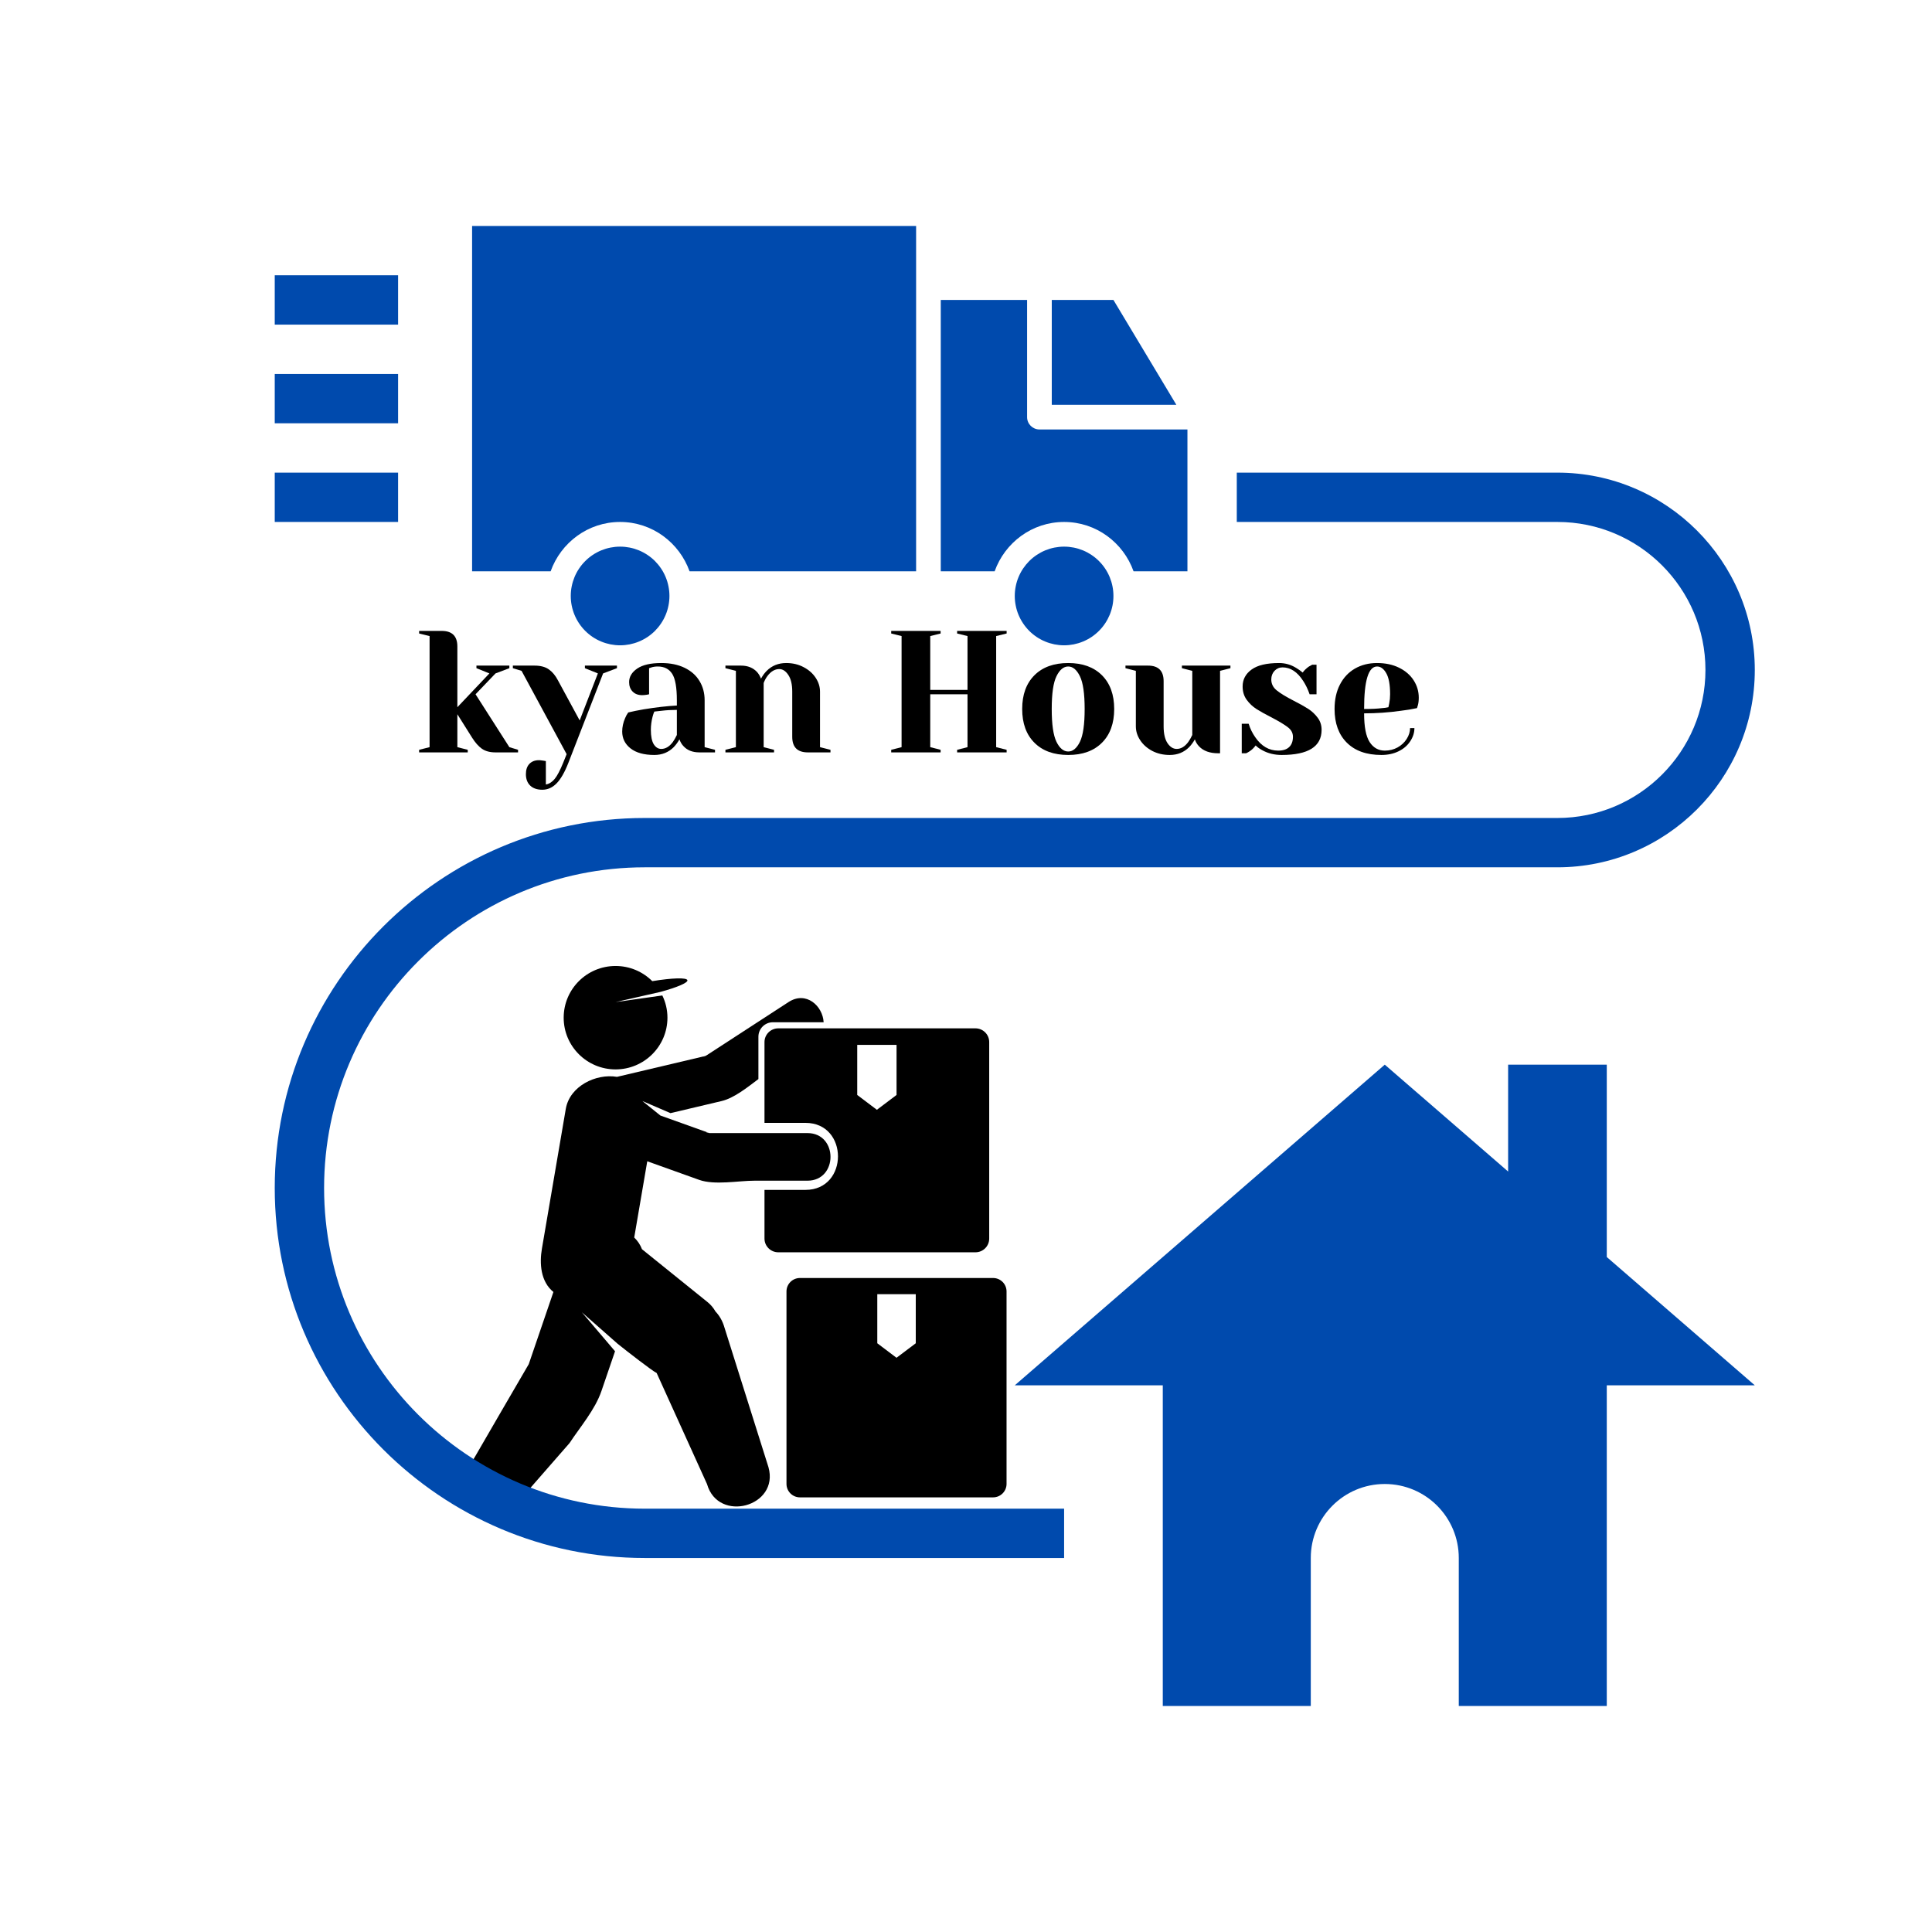 <svg xmlns="http://www.w3.org/2000/svg" xmlns:xlink="http://www.w3.org/1999/xlink" width="500" zoomAndPan="magnify" viewBox="0 0 375 375" height="500" preserveAspectRatio="xMidYMid meet" version="1.0"><defs><g/><clipPath id="e0561ee228"><path d="M 152 248 L 195.391 248 L 195.391 291 L 152 291 Z M 152 248 " clip-rule="nonzero"/></clipPath><clipPath id="43e42bece3"><path d="M 109 187.5 L 134 187.5 L 134 208 L 109 208 Z M 109 187.5 " clip-rule="nonzero"/></clipPath><clipPath id="b8821a14c8"><path d="M 53.328 53 L 78 53 L 78 64 L 53.328 64 Z M 53.328 53 " clip-rule="nonzero"/></clipPath><clipPath id="fa6f516b2c"><path d="M 53.328 72 L 78 72 L 78 83 L 53.328 83 Z M 53.328 72 " clip-rule="nonzero"/></clipPath><clipPath id="69a465f9a3"><path d="M 53.328 91 L 78 91 L 78 102 L 53.328 102 Z M 53.328 91 " clip-rule="nonzero"/></clipPath><clipPath id="d6c16a541b"><path d="M 53.328 91 L 340.867 91 L 340.867 303 L 53.328 303 Z M 53.328 91 " clip-rule="nonzero"/></clipPath><clipPath id="59bd8f8740"><path d="M 196 206 L 340.867 206 L 340.867 331.395 L 196 331.395 Z M 196 206 " clip-rule="nonzero"/></clipPath><clipPath id="2d59ad365f"><path d="M 91 43.859 L 178 43.859 L 178 111 L 91 111 Z M 91 43.859 " clip-rule="nonzero"/></clipPath></defs><path fill="#000000" d="M 148.387 240.406 L 148.387 230.957 C 151.035 230.957 153.691 230.957 156.344 230.957 C 164.754 230.957 164.754 217.949 156.344 217.949 C 153.691 217.949 151.035 217.949 148.387 217.949 L 148.387 202.266 C 148.387 200.793 149.59 199.602 151.066 199.602 L 189.34 199.602 C 190.805 199.602 192.004 200.793 192.004 202.266 L 192.004 240.406 C 192.004 241.883 190.805 243.07 189.34 243.07 L 151.066 243.07 C 149.59 243.07 148.387 241.883 148.387 240.406 Z M 166.387 212.531 L 170.203 215.41 L 174.02 212.531 L 174.02 202.812 L 166.387 202.812 Z M 166.387 212.531 " fill-opacity="1" fill-rule="nonzero"/><g clip-path="url(#e0561ee228)"><path fill="#000000" d="M 155.27 248.059 L 192.754 248.059 C 194.199 248.059 195.371 249.227 195.371 250.668 L 195.371 288.027 C 195.371 289.469 194.199 290.637 192.754 290.637 L 155.27 290.637 C 153.828 290.637 152.656 289.469 152.656 288.027 L 152.656 250.668 C 152.656 249.227 153.828 248.059 155.27 248.059 Z M 170.281 260.727 L 174.012 263.543 L 177.75 260.727 L 177.75 251.203 L 170.281 251.203 Z M 170.281 260.727 " fill-opacity="1" fill-rule="nonzero"/></g><path fill="#000000" d="M 92.344 282.492 C 92.344 282.492 102.363 265.191 102.629 264.785 C 104.227 260.113 105.824 255.445 107.418 250.773 C 104.914 248.75 104.695 245.215 105.188 242.348 C 106.73 233.309 108.277 224.27 109.82 215.23 C 110.57 210.84 115.648 208.328 119.758 209.016 C 125.48 207.664 131.203 206.312 136.93 204.961 C 137.02 204.91 137.121 204.855 137.23 204.785 C 137.887 204.359 138.539 203.934 139.195 203.508 C 141.16 202.23 143.125 200.953 145.09 199.676 C 147.746 197.949 150.402 196.223 153.059 194.496 C 156.473 192.281 159.703 195.262 159.867 198.418 L 150.023 198.418 C 148.469 198.418 147.207 199.676 147.207 201.223 L 147.207 209.445 C 144.98 211.125 142.465 213.145 140.055 213.715 C 136.75 214.496 133.445 215.277 130.141 216.059 L 124.688 213.707 L 128.176 216.52 C 131.348 217.656 134.516 218.789 137.684 219.926 C 137.73 219.926 137.77 219.93 137.82 219.93 C 138.602 219.93 139.383 219.93 140.164 219.93 C 142.512 219.93 144.859 219.93 147.203 219.93 C 150.375 219.93 153.547 219.93 156.719 219.93 C 162.695 219.93 162.695 229.172 156.719 229.172 C 153.293 229.172 149.867 229.172 146.441 229.172 C 143.348 229.172 138.699 230.082 135.699 229.008 C 132.34 227.805 128.988 226.602 125.633 225.402 C 124.789 230.332 123.945 235.266 123.102 240.199 C 123.758 240.836 124.281 241.602 124.609 242.473 C 128.852 245.898 133.098 249.32 137.344 252.742 C 137.98 253.258 138.484 253.875 138.875 254.555 C 139.641 255.359 140.262 256.402 140.633 257.723 L 149.156 284.773 C 151.324 292.441 139.391 295.691 137.23 288.051 L 127.457 266.5 C 126.617 266.105 121.602 262.211 119.875 260.82 L 112.938 254.711 L 119.379 262.277 C 118.5 264.848 117.621 267.418 116.742 269.988 C 115.496 273.637 112.637 276.926 110.543 280.105 L 103.023 288.715 C 98.668 295.332 87.957 289.16 92.344 282.492 Z M 136.852 204.996 C 136.352 205.152 136.48 205.18 136.852 204.996 Z M 137.637 219.922 C 136.812 219.684 136.938 219.887 137.637 219.922 Z M 137.637 219.922 " fill-opacity="1" fill-rule="nonzero"/><g clip-path="url(#43e42bece3)"><path fill="#000000" d="M 128.199 192.527 L 119.48 194.504 L 128.559 193.219 C 129.191 194.523 129.551 195.984 129.551 197.535 C 129.551 203.07 125.043 207.57 119.48 207.57 C 113.918 207.57 109.41 203.07 109.41 197.535 C 109.41 191.988 113.918 187.496 119.48 187.496 C 122.266 187.496 124.785 188.621 126.605 190.441 C 130.457 189.812 133.309 189.711 133.426 190.266 C 133.531 190.762 131.383 191.656 128.199 192.527 Z M 128.199 192.527 " fill-opacity="1" fill-rule="nonzero"/></g><path fill="#004aad" d="M 216.117 58.223 L 204.148 58.223 L 204.148 78.57 L 228.328 78.57 Z M 216.117 58.223 " fill-opacity="1" fill-rule="nonzero"/><path fill="#004aad" d="M 206.543 101.312 C 212.777 101.312 218.043 105.332 220.023 110.891 L 230.48 110.891 L 230.48 83.359 L 201.754 83.359 C 200.434 83.359 199.359 82.285 199.359 80.965 L 199.359 58.223 L 182.602 58.223 C 182.602 58.223 182.602 106.102 182.602 110.891 L 193.059 110.891 C 195.043 105.332 200.309 101.312 206.543 101.312 Z M 206.543 101.312 " fill-opacity="1" fill-rule="nonzero"/><path fill="#004aad" d="M 129.938 115.676 C 129.938 116.305 129.875 116.93 129.75 117.547 C 129.629 118.16 129.449 118.762 129.207 119.34 C 128.965 119.922 128.672 120.473 128.32 120.996 C 127.973 121.52 127.574 122.004 127.133 122.449 C 126.688 122.895 126.203 123.289 125.68 123.641 C 125.156 123.988 124.605 124.285 124.023 124.523 C 123.445 124.766 122.844 124.945 122.227 125.07 C 121.613 125.191 120.988 125.254 120.359 125.254 C 119.73 125.254 119.109 125.191 118.492 125.07 C 117.875 124.945 117.277 124.766 116.695 124.523 C 116.113 124.285 115.562 123.988 115.039 123.641 C 114.516 123.289 114.035 122.895 113.59 122.449 C 113.145 122.004 112.746 121.52 112.398 120.996 C 112.047 120.473 111.754 119.922 111.512 119.34 C 111.273 118.762 111.09 118.16 110.969 117.547 C 110.844 116.93 110.785 116.305 110.785 115.676 C 110.785 115.047 110.844 114.426 110.969 113.809 C 111.09 113.191 111.273 112.594 111.512 112.012 C 111.754 111.43 112.047 110.879 112.398 110.355 C 112.746 109.836 113.145 109.352 113.59 108.906 C 114.035 108.461 114.516 108.062 115.039 107.715 C 115.562 107.367 116.113 107.07 116.695 106.828 C 117.277 106.59 117.875 106.406 118.492 106.285 C 119.109 106.164 119.73 106.102 120.359 106.102 C 120.988 106.102 121.613 106.164 122.227 106.285 C 122.844 106.406 123.445 106.59 124.023 106.828 C 124.605 107.07 125.156 107.367 125.68 107.715 C 126.203 108.062 126.688 108.461 127.133 108.906 C 127.574 109.352 127.973 109.836 128.32 110.355 C 128.672 110.879 128.965 111.43 129.207 112.012 C 129.449 112.594 129.629 113.191 129.75 113.809 C 129.875 114.426 129.938 115.047 129.938 115.676 Z M 129.938 115.676 " fill-opacity="1" fill-rule="nonzero"/><g clip-path="url(#b8821a14c8)"><path fill="#004aad" d="M 53.328 53.434 L 77.27 53.434 L 77.27 63.008 L 53.328 63.008 Z M 53.328 53.434 " fill-opacity="1" fill-rule="nonzero"/></g><g clip-path="url(#fa6f516b2c)"><path fill="#004aad" d="M 53.328 72.586 L 77.27 72.586 L 77.27 82.16 L 53.328 82.16 Z M 53.328 72.586 " fill-opacity="1" fill-rule="nonzero"/></g><g clip-path="url(#69a465f9a3)"><path fill="#004aad" d="M 53.328 91.738 L 77.27 91.738 L 77.27 101.312 L 53.328 101.312 Z M 53.328 91.738 " fill-opacity="1" fill-rule="nonzero"/></g><g clip-path="url(#d6c16a541b)"><path fill="#004aad" d="M 302.301 91.738 L 240.059 91.738 L 240.059 101.312 L 302.301 101.312 C 318.145 101.312 331.027 114.199 331.027 130.039 C 331.027 145.883 318.145 158.77 302.301 158.77 L 125.148 158.77 C 85.547 158.77 53.328 190.984 53.328 230.586 C 53.328 270.188 85.547 302.406 125.148 302.406 L 206.543 302.406 L 206.543 292.832 L 125.148 292.832 C 90.828 292.832 62.906 264.906 62.906 230.586 C 62.906 196.266 90.828 168.344 125.148 168.344 L 302.301 168.344 C 323.422 168.344 340.605 151.16 340.605 130.039 C 340.605 108.922 323.422 91.738 302.301 91.738 Z M 302.301 91.738 " fill-opacity="1" fill-rule="nonzero"/></g><g clip-path="url(#59bd8f8740)"><path fill="#004aad" d="M 311.875 206.648 L 292.727 206.648 L 292.727 227.395 L 268.785 206.648 L 196.965 268.891 L 225.695 268.891 L 225.695 331.133 L 254.422 331.133 L 254.422 302.406 C 254.422 294.473 260.852 288.043 268.785 288.043 C 276.719 288.043 283.148 294.473 283.148 302.406 L 283.148 331.133 L 311.875 331.133 L 311.875 268.891 L 340.605 268.891 L 311.875 243.992 Z M 311.875 206.648 " fill-opacity="1" fill-rule="nonzero"/></g><path fill="#004aad" d="M 216.117 115.676 C 216.117 116.305 216.059 116.93 215.934 117.547 C 215.812 118.16 215.629 118.762 215.391 119.34 C 215.148 119.922 214.855 120.473 214.504 120.996 C 214.156 121.52 213.758 122.004 213.312 122.449 C 212.867 122.895 212.387 123.289 211.863 123.641 C 211.34 123.988 210.789 124.285 210.207 124.523 C 209.625 124.766 209.027 124.945 208.41 125.07 C 207.793 125.191 207.172 125.254 206.543 125.254 C 205.914 125.254 205.293 125.191 204.676 125.07 C 204.059 124.945 203.457 124.766 202.879 124.523 C 202.297 124.285 201.746 123.988 201.223 123.641 C 200.699 123.289 200.215 122.895 199.77 122.449 C 199.328 122.004 198.93 121.52 198.582 120.996 C 198.23 120.473 197.938 119.922 197.695 119.34 C 197.453 118.762 197.273 118.16 197.152 117.547 C 197.027 116.93 196.965 116.305 196.965 115.676 C 196.965 115.047 197.027 114.426 197.152 113.809 C 197.273 113.191 197.453 112.594 197.695 112.012 C 197.938 111.43 198.23 110.879 198.582 110.355 C 198.93 109.836 199.328 109.352 199.77 108.906 C 200.215 108.461 200.699 108.062 201.223 107.715 C 201.746 107.367 202.297 107.07 202.879 106.828 C 203.457 106.59 204.059 106.406 204.676 106.285 C 205.293 106.164 205.914 106.102 206.543 106.102 C 207.172 106.102 207.793 106.164 208.41 106.285 C 209.027 106.406 209.625 106.59 210.207 106.828 C 210.789 107.07 211.34 107.367 211.863 107.715 C 212.387 108.062 212.867 108.461 213.312 108.906 C 213.758 109.352 214.156 109.836 214.504 110.355 C 214.855 110.879 215.148 111.43 215.391 112.012 C 215.629 112.594 215.812 113.191 215.934 113.809 C 216.059 114.426 216.117 115.047 216.117 115.676 Z M 216.117 115.676 " fill-opacity="1" fill-rule="nonzero"/><g clip-path="url(#2d59ad365f)"><path fill="#004aad" d="M 120.359 101.312 C 126.594 101.312 131.859 105.332 133.844 110.891 L 177.816 110.891 L 177.816 43.859 L 91.633 43.859 L 91.633 110.891 L 106.879 110.891 C 108.859 105.332 114.125 101.312 120.359 101.312 Z M 120.359 101.312 " fill-opacity="1" fill-rule="nonzero"/></g><g fill="#000000" fill-opacity="1"><g transform="translate(172.347, 274.009)"><g><path d="M 0.891 3.562 L 0.625 2.297 C 1.258 2.211 1.844 2.086 2.375 1.922 C 2.906 1.766 3.359 1.539 3.734 1.25 C 4.117 0.969 4.406 0.578 4.594 0.078 L 3.609 0.078 C 3.141 0.078 2.707 0.016 2.312 -0.109 C 1.914 -0.242 1.594 -0.453 1.344 -0.734 C 1.102 -1.023 0.984 -1.406 0.984 -1.875 C 0.984 -2.438 1.098 -2.973 1.328 -3.484 C 1.555 -4.004 1.863 -4.422 2.25 -4.734 C 2.645 -5.055 3.094 -5.219 3.594 -5.219 C 4.301 -5.219 4.891 -4.906 5.359 -4.281 C 5.828 -3.656 6.062 -2.695 6.062 -1.406 C 6.062 -1.332 6.062 -1.258 6.062 -1.188 L 7.469 -1.188 C 7.676 -1.188 7.828 -1.129 7.922 -1.016 C 8.023 -0.898 8.078 -0.758 8.078 -0.594 C 8.078 -0.426 8.004 -0.27 7.859 -0.125 C 7.723 0.008 7.539 0.078 7.312 0.078 L 5.891 0.078 C 5.359 2.078 3.691 3.238 0.891 3.562 Z M 4.203 -1.188 L 4.844 -1.188 C 4.852 -1.289 4.859 -1.395 4.859 -1.5 C 4.859 -2.207 4.727 -2.789 4.469 -3.25 C 4.219 -3.719 3.883 -3.953 3.469 -3.953 C 3.25 -3.953 3.047 -3.867 2.859 -3.703 C 2.672 -3.535 2.52 -3.312 2.406 -3.031 C 2.289 -2.75 2.234 -2.445 2.234 -2.125 C 2.234 -1.758 2.395 -1.508 2.719 -1.375 C 3.039 -1.25 3.535 -1.188 4.203 -1.188 Z M 4.203 -1.188 "/></g></g></g><g fill="#000000" fill-opacity="1"><g transform="translate(179.656, 274.009)"><g><path d="M 0 0.078 L 0.141 -1.188 C 0.723 -1.188 1.133 -1.242 1.375 -1.359 C 1.613 -1.473 1.75 -1.672 1.781 -1.953 C 1.82 -2.242 1.832 -2.648 1.812 -3.172 L 1.516 -11.062 L 2.766 -11.062 L 3.078 -3.312 C 3.109 -2.582 3.055 -1.961 2.922 -1.453 C 2.797 -0.953 2.508 -0.57 2.062 -0.312 C 1.613 -0.051 0.926 0.078 0 0.078 Z M 0 0.078 "/></g></g></g><g fill="#000000" fill-opacity="1"><g transform="translate(80.007, 146.038)"><g><path d="M 1.344 -0.5 L 3.375 -1.016 L 3.375 -22.578 L 1.344 -23.078 L 1.344 -23.578 L 5.734 -23.578 C 7.754 -23.578 8.766 -22.566 8.766 -20.547 L 8.766 -8.766 L 14.984 -15.328 L 12.469 -16.344 L 12.469 -16.844 L 18.859 -16.844 L 18.859 -16.344 L 16.172 -15.328 L 12.297 -11.281 L 18.859 -1.016 L 20.547 -0.5 L 20.547 0 L 16.172 0 C 15.086 0 14.207 -0.234 13.531 -0.703 C 12.863 -1.18 12.227 -1.898 11.625 -2.859 L 8.766 -7.406 L 8.766 -1.016 L 10.781 -0.5 L 10.781 0 L 1.344 0 Z M 1.344 -0.5 "/></g></g></g><g fill="#000000" fill-opacity="1"><g transform="translate(100.218, 146.038)"><g><path d="M 5.047 7.25 C 4.035 7.25 3.25 6.977 2.688 6.438 C 2.133 5.895 1.859 5.156 1.859 4.219 C 1.859 3.363 2.086 2.695 2.547 2.219 C 3.004 1.75 3.613 1.516 4.375 1.516 C 4.562 1.516 4.742 1.531 4.922 1.562 C 5.098 1.594 5.219 1.609 5.281 1.609 L 5.734 1.688 L 5.734 6.234 C 6.379 6.117 6.945 5.758 7.438 5.156 C 7.938 4.551 8.488 3.504 9.094 2.016 L 9.766 0.344 L 1.016 -15.828 L -0.672 -16.344 L -0.672 -16.844 L 3.531 -16.844 C 4.695 -16.844 5.625 -16.598 6.312 -16.109 C 7 -15.629 7.586 -14.922 8.078 -13.984 L 12.297 -6.203 L 15.828 -15.328 L 13.312 -16.344 L 13.312 -16.844 L 19.531 -16.844 L 19.531 -16.344 L 16.844 -15.328 L 10.109 2.016 C 9.391 3.859 8.625 5.191 7.812 6.016 C 7.008 6.836 6.086 7.25 5.047 7.25 Z M 5.047 7.25 "/></g></g></g><g fill="#000000" fill-opacity="1"><g transform="translate(119.081, 146.038)"><g><path d="M 7.922 0.5 C 5.922 0.5 4.379 0.07 3.297 -0.781 C 2.223 -1.633 1.688 -2.723 1.688 -4.047 C 1.688 -4.922 1.875 -5.785 2.25 -6.641 C 2.414 -7.047 2.617 -7.414 2.859 -7.75 C 3.785 -7.969 4.785 -8.172 5.859 -8.359 C 8.285 -8.754 10.43 -9 12.297 -9.094 L 12.297 -10.109 C 12.297 -12.598 11.992 -14.312 11.391 -15.25 C 10.785 -16.195 9.852 -16.672 8.594 -16.672 C 8.125 -16.672 7.719 -16.613 7.375 -16.5 L 6.906 -16.344 L 6.906 -11.281 L 6.469 -11.188 C 6.102 -11.133 5.801 -11.109 5.562 -11.109 C 4.789 -11.109 4.176 -11.336 3.719 -11.797 C 3.258 -12.266 3.031 -12.879 3.031 -13.641 C 3.031 -14.672 3.551 -15.547 4.594 -16.266 C 5.645 -16.984 7.203 -17.344 9.266 -17.344 C 11.016 -17.344 12.523 -17.035 13.797 -16.422 C 15.066 -15.805 16.031 -14.953 16.688 -13.859 C 17.352 -12.773 17.688 -11.523 17.688 -10.109 L 17.688 -1.016 L 19.703 -0.5 L 19.703 0 L 16.672 0 C 15.328 0 14.285 -0.414 13.547 -1.25 C 13.234 -1.582 12.984 -2.008 12.797 -2.531 C 12.484 -1.969 12.113 -1.461 11.688 -1.016 C 10.676 -0.004 9.422 0.5 7.922 0.5 Z M 9.266 -0.672 C 10.098 -0.672 10.848 -1.117 11.516 -2.016 C 11.766 -2.359 12.023 -2.812 12.297 -3.375 L 12.297 -8.25 C 11.266 -8.25 10.273 -8.191 9.328 -8.078 C 8.629 -7.992 8.16 -7.941 7.922 -7.922 C 7.805 -7.672 7.691 -7.332 7.578 -6.906 C 7.359 -6.051 7.25 -5.207 7.25 -4.375 C 7.25 -3.125 7.438 -2.191 7.812 -1.578 C 8.195 -0.973 8.68 -0.672 9.266 -0.672 Z M 9.266 -0.672 "/></g></g></g><g fill="#000000" fill-opacity="1"><g transform="translate(139.461, 146.038)"><g><path d="M 1.344 -0.5 L 3.375 -1.016 L 3.375 -15.828 L 1.344 -16.344 L 1.344 -16.844 L 4.375 -16.844 C 5.695 -16.844 6.742 -16.414 7.516 -15.562 C 7.805 -15.227 8.051 -14.812 8.25 -14.312 C 8.562 -14.895 8.93 -15.398 9.359 -15.828 C 10.367 -16.836 11.629 -17.344 13.141 -17.344 C 14.398 -17.344 15.523 -17.078 16.516 -16.547 C 17.516 -16.023 18.297 -15.336 18.859 -14.484 C 19.422 -13.629 19.703 -12.734 19.703 -11.797 L 19.703 -1.016 L 21.734 -0.5 L 21.734 0 L 17.344 0 C 15.32 0 14.312 -1.008 14.312 -3.031 L 14.312 -11.797 C 14.312 -13.203 14.055 -14.281 13.547 -15.031 C 13.047 -15.789 12.461 -16.172 11.797 -16.172 C 10.941 -16.172 10.176 -15.723 9.5 -14.828 C 9.207 -14.441 8.961 -13.988 8.766 -13.469 L 8.766 -1.016 L 10.781 -0.5 L 10.781 0 L 1.344 0 Z M 1.344 -0.5 "/></g></g></g><g fill="#000000" fill-opacity="1"><g transform="translate(161.861, 146.038)"><g/></g></g><g fill="#000000" fill-opacity="1"><g transform="translate(171.293, 146.038)"><g><path d="M 1.688 0 L 1.688 -0.5 L 3.703 -1.016 L 3.703 -22.578 L 1.688 -23.078 L 1.688 -23.578 L 11.281 -23.578 L 11.281 -23.078 L 9.266 -22.578 L 9.266 -12.125 L 16.5 -12.125 L 16.5 -22.578 L 14.484 -23.078 L 14.484 -23.578 L 24.094 -23.578 L 24.094 -23.078 L 22.062 -22.578 L 22.062 -1.016 L 24.094 -0.5 L 24.094 0 L 14.484 0 L 14.484 -0.5 L 16.5 -1.016 L 16.5 -11.281 L 9.266 -11.281 L 9.266 -1.016 L 11.281 -0.5 L 11.281 0 Z M 1.688 0 "/></g></g></g><g fill="#000000" fill-opacity="1"><g transform="translate(197.062, 146.038)"><g><path d="M 10.281 0.5 C 7.488 0.5 5.301 -0.289 3.719 -1.875 C 2.133 -3.457 1.344 -5.641 1.344 -8.422 C 1.344 -11.203 2.133 -13.383 3.719 -14.969 C 5.301 -16.551 7.488 -17.344 10.281 -17.344 C 13.062 -17.344 15.242 -16.551 16.828 -14.969 C 18.41 -13.383 19.203 -11.203 19.203 -8.422 C 19.203 -5.641 18.41 -3.457 16.828 -1.875 C 15.242 -0.289 13.062 0.5 10.281 0.5 Z M 10.281 -0.172 C 11.176 -0.172 11.93 -0.797 12.547 -2.047 C 13.16 -3.305 13.469 -5.43 13.469 -8.422 C 13.469 -11.41 13.16 -13.531 12.547 -14.781 C 11.93 -16.039 11.176 -16.672 10.281 -16.672 C 9.375 -16.672 8.613 -16.039 8 -14.781 C 7.383 -13.531 7.078 -11.41 7.078 -8.422 C 7.078 -5.43 7.383 -3.305 8 -2.047 C 8.613 -0.797 9.375 -0.172 10.281 -0.172 Z M 10.281 -0.172 "/></g></g></g><g fill="#000000" fill-opacity="1"><g transform="translate(217.609, 146.038)"><g><path d="M 9.438 0.5 C 8.176 0.5 7.047 0.238 6.047 -0.281 C 5.047 -0.812 4.266 -1.504 3.703 -2.359 C 3.141 -3.211 2.859 -4.109 2.859 -5.047 L 2.859 -15.828 L 0.844 -16.344 L 0.844 -16.844 L 5.219 -16.844 C 7.238 -16.844 8.25 -15.832 8.25 -13.812 L 8.25 -5.047 C 8.25 -3.641 8.5 -2.555 9 -1.797 C 9.508 -1.047 10.102 -0.672 10.781 -0.672 C 11.613 -0.672 12.363 -1.117 13.031 -2.016 C 13.281 -2.359 13.539 -2.812 13.812 -3.375 L 13.812 -15.828 L 11.797 -16.344 L 11.797 -16.844 L 21.219 -16.844 L 21.219 -16.344 L 19.203 -15.828 L 19.203 0.172 L 18.859 0.172 C 17.223 0.172 15.977 -0.273 15.125 -1.172 C 14.738 -1.578 14.469 -2.031 14.312 -2.531 C 14 -1.969 13.629 -1.461 13.203 -1.016 C 12.191 -0.004 10.938 0.5 9.438 0.5 Z M 9.438 0.5 "/></g></g></g><g fill="#000000" fill-opacity="1"><g transform="translate(239.505, 146.038)"><g><path d="M 9.266 0.5 C 7.867 0.5 6.625 0.195 5.531 -0.406 C 4.988 -0.695 4.551 -1.008 4.219 -1.344 C 3.852 -0.852 3.457 -0.473 3.031 -0.203 C 2.832 -0.066 2.609 0.055 2.359 0.172 L 1.516 0.172 L 1.516 -5.562 L 2.859 -5.562 C 3.148 -4.613 3.578 -3.738 4.141 -2.938 C 5.328 -1.207 6.812 -0.344 8.594 -0.344 C 9.531 -0.344 10.238 -0.57 10.719 -1.031 C 11.207 -1.488 11.453 -2.156 11.453 -3.031 C 11.453 -3.77 11.117 -4.391 10.453 -4.891 C 9.797 -5.398 8.758 -6.023 7.344 -6.766 C 6.133 -7.379 5.148 -7.926 4.391 -8.406 C 3.641 -8.883 3 -9.488 2.469 -10.219 C 1.945 -10.945 1.688 -11.805 1.688 -12.797 C 1.688 -14.148 2.266 -15.242 3.422 -16.078 C 4.578 -16.922 6.359 -17.344 8.766 -17.344 C 9.953 -17.344 11.051 -17.031 12.062 -16.406 C 12.551 -16.113 12.977 -15.812 13.344 -15.5 C 13.633 -15.906 14.023 -16.285 14.516 -16.641 C 14.898 -16.867 15.125 -16.992 15.188 -17.016 L 16.031 -17.016 L 16.031 -11.281 L 14.688 -11.281 C 14.352 -12.25 13.938 -13.113 13.438 -13.875 C 12.312 -15.625 10.977 -16.5 9.438 -16.5 C 8.82 -16.5 8.301 -16.273 7.875 -15.828 C 7.457 -15.379 7.25 -14.82 7.25 -14.156 C 7.25 -13.301 7.609 -12.586 8.328 -12.016 C 9.047 -11.441 10.133 -10.781 11.594 -10.031 C 12.781 -9.426 13.727 -8.895 14.438 -8.438 C 15.145 -7.977 15.75 -7.41 16.25 -6.734 C 16.758 -6.066 17.016 -5.281 17.016 -4.375 C 17.016 -1.125 14.43 0.5 9.266 0.5 Z M 9.266 0.5 "/></g></g></g><g fill="#000000" fill-opacity="1"><g transform="translate(257.694, 146.038)"><g><path d="M 10.438 0.5 C 7.562 0.5 5.328 -0.289 3.734 -1.875 C 2.141 -3.457 1.344 -5.641 1.344 -8.422 C 1.344 -10.242 1.691 -11.828 2.391 -13.172 C 3.086 -14.516 4.055 -15.547 5.297 -16.266 C 6.547 -16.984 7.977 -17.344 9.594 -17.344 C 11.219 -17.344 12.641 -17.039 13.859 -16.438 C 15.086 -15.832 16.031 -15.02 16.688 -14 C 17.352 -12.977 17.688 -11.848 17.688 -10.609 C 17.688 -10.047 17.629 -9.562 17.516 -9.156 L 17.344 -8.594 C 16.383 -8.383 15.344 -8.211 14.219 -8.078 C 11.852 -7.742 9.473 -7.578 7.078 -7.578 C 7.078 -4.973 7.438 -3.113 8.156 -2 C 8.875 -0.895 9.859 -0.344 11.109 -0.344 C 11.992 -0.344 12.812 -0.547 13.562 -0.953 C 14.312 -1.367 14.906 -1.922 15.344 -2.609 C 15.781 -3.297 16 -4 16 -4.719 L 16.844 -4.719 C 16.844 -3.82 16.57 -2.969 16.031 -2.156 C 15.5 -1.344 14.75 -0.695 13.781 -0.219 C 12.812 0.258 11.695 0.5 10.438 0.5 Z M 7.078 -8.422 C 8.516 -8.422 9.68 -8.477 10.578 -8.594 C 10.961 -8.613 11.367 -8.672 11.797 -8.766 C 11.816 -8.867 11.867 -9.113 11.953 -9.5 C 12.066 -10.062 12.125 -10.656 12.125 -11.281 C 12.125 -13.145 11.875 -14.508 11.375 -15.375 C 10.883 -16.238 10.289 -16.672 9.594 -16.672 C 7.914 -16.672 7.078 -13.922 7.078 -8.422 Z M 7.078 -8.422 "/></g></g></g></svg>
